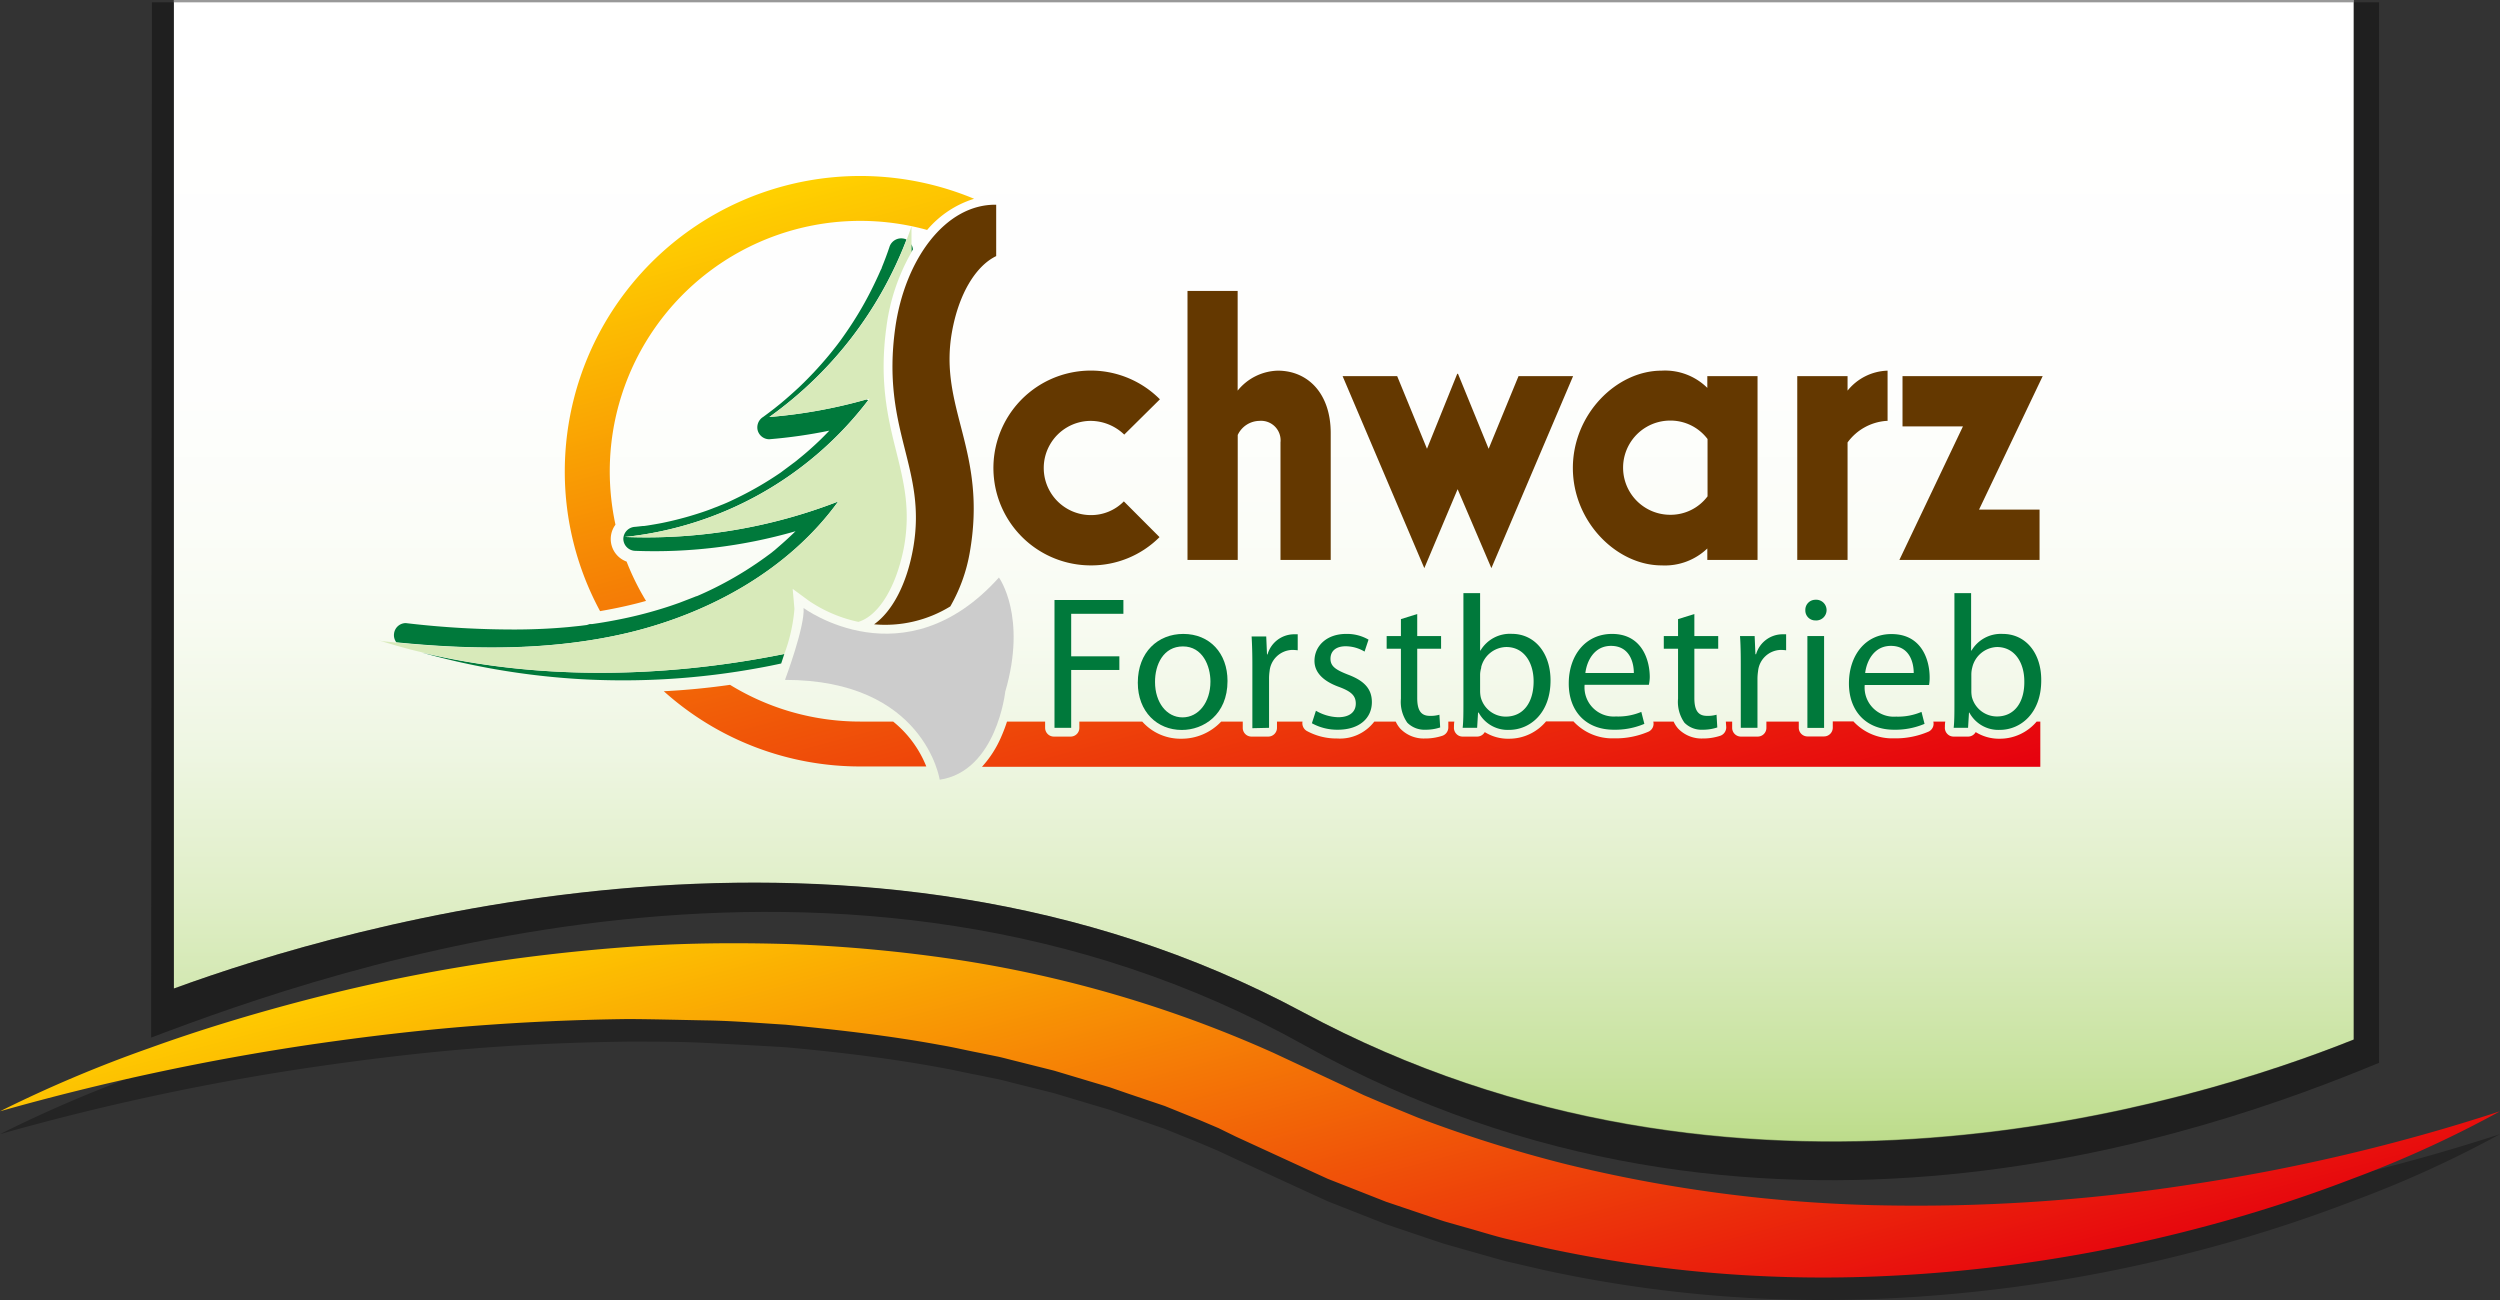 <svg id="f8aa5274-33dd-43d2-b8cc-d6262bfc4c77" data-name="Ebene 1" xmlns="http://www.w3.org/2000/svg" xmlns:xlink="http://www.w3.org/1999/xlink" viewBox="0 0 328 170.6"><rect x="0" y="0" width="328" height="170.6" fill="#333333" stroke="none"/><defs><style>.b9aba8dc-cafb-4c04-9efd-e7e729f0a588{fill:url(#ada22e07-c43e-484e-b26b-e726c6b7bf1a);}.b62c29ca-cb27-4f57-9fe9-68d9daeb21bf{fill:none;}.a192a8e7-4728-44ec-8176-7f99025a2b44{fill:#00793b;}.b1e9a134-15ce-43d7-a51c-4825f6210329{fill:url(#a0f51a9a-b015-432b-9d3b-0b82d0d69085);}.f14d942b-37f4-48e7-b506-1aef10ed0733{fill:url(#f45d1916-b214-4c32-956c-c5a7a24130cd);}.a22cd87f-7b6f-4ef7-89a1-cd85748ae5b0{fill:url(#a5841d43-4b58-4bb5-b92c-01903193afee);}.aea3a94a-9acb-425f-b128-fbd145212548{fill:#643800;}.a297d57d-74af-4c8f-946f-95a62a1ba86f{fill:#d8eaba;}.b15af2cb-7f12-4db3-b6b3-e79a64293b56{fill:#ccc;}.eada915f-48ba-4120-872c-d34ecf7e6e15{opacity:0.3;}.ec850793-a2cf-4d57-95dc-cd8b22ed4f6c{fill:url(#b89097be-43a1-4d02-b0e7-622152aed9f8);}.a0bca84b-6637-4d99-afad-495794b2c781{opacity:0.4;}</style><linearGradient id="ada22e07-c43e-484e-b26b-e726c6b7bf1a" x1="165.81" y1="149.8" x2="165.81" gradientUnits="userSpaceOnUse"><stop offset="0" stop-color="#fff"/><stop offset="0" stop-color="#bddc8b"/><stop offset="0.07" stop-color="#c9e3a1"/><stop offset="0.21" stop-color="#dfeec6"/><stop offset="0.34" stop-color="#eef6e2"/><stop offset="0.46" stop-color="#f8fbf2"/><stop offset="0.54" stop-color="#fbfdf8"/><stop offset="0.66" stop-color="#fefefd"/><stop offset="1" stop-color="#fff"/></linearGradient><linearGradient id="a0f51a9a-b015-432b-9d3b-0b82d0d69085" x1="86.4" y1="28.79" x2="116.49" y2="141.08" gradientUnits="userSpaceOnUse"><stop offset="0" stop-color="#ffd100"/><stop offset="1" stop-color="#e6000e"/></linearGradient><linearGradient id="f45d1916-b214-4c32-956c-c5a7a24130cd" x1="173.61" y1="5.42" x2="203.7" y2="117.71" xlink:href="#a0f51a9a-b015-432b-9d3b-0b82d0d69085"/><linearGradient id="a5841d43-4b58-4bb5-b92c-01903193afee" x1="95.59" y1="26.32" x2="125.68" y2="138.62" xlink:href="#a0f51a9a-b015-432b-9d3b-0b82d0d69085"/><linearGradient id="b89097be-43a1-4d02-b0e7-622152aed9f8" x1="151.13" y1="97.75" x2="177.06" y2="194.56" xlink:href="#a0f51a9a-b015-432b-9d3b-0b82d0d69085"/></defs><path class="b9aba8dc-cafb-4c04-9efd-e7e729f0a588" d="M170.93,132.8c57,30.69,116.57,12.13,137.88,3.6V0h-286V129.7C45.37,121.43,112.77,101.49,170.93,132.8Z"/><path class="b62c29ca-cb27-4f57-9fe9-68d9daeb21bf" d="M155.13,94.12h0c2.09,0,3.66-2,3.66-4.7,0-2-1-4.61-3.61-4.61s-3.68,2.39-3.68,4.68C151.52,92.13,153,94.12,155.13,94.12Z"/><path class="b62c29ca-cb27-4f57-9fe9-68d9daeb21bf" d="M219.16,67.58a6.06,6.06,0,0,0,4.9-2.42V57.64a6.09,6.09,0,0,0-4.9-2.42,6.18,6.18,0,0,0,0,12.36Z"/><path class="b62c29ca-cb27-4f57-9fe9-68d9daeb21bf" d="M114.07,52.3l-.38.1.22.11Z"/><path class="b62c29ca-cb27-4f57-9fe9-68d9daeb21bf" d="M109.62,45.55Z"/><path class="b62c29ca-cb27-4f57-9fe9-68d9daeb21bf" d="M262,84.89a3.46,3.46,0,0,0-3.31,2.69,3.6,3.6,0,0,0-.12.92v2.16a4.11,4.11,0,0,0,.07.8A3.4,3.4,0,0,0,262,94c2.31,0,3.66-1.86,3.66-4.63C265.63,87,264.38,84.89,262,84.89Z"/><path class="b62c29ca-cb27-4f57-9fe9-68d9daeb21bf" d="M211.32,84.74c-2.24,0-3.18,2-3.36,3.56h6.37C214.36,86.9,213.76,84.74,211.32,84.74Z"/><path class="b62c29ca-cb27-4f57-9fe9-68d9daeb21bf" d="M194.22,90.66a4.09,4.09,0,0,0,.08.8A3.39,3.39,0,0,0,197.58,94c2.32,0,3.66-1.86,3.66-4.63,0-2.44-1.24-4.5-3.58-4.5a3.46,3.46,0,0,0-3.31,2.69,3.19,3.19,0,0,0-.13.92Z"/><path class="b62c29ca-cb27-4f57-9fe9-68d9daeb21bf" d="M248.08,84.74c-2.24,0-3.19,2-3.36,3.56h6.37C251.12,86.9,250.52,84.74,248.08,84.74Z"/><polygon class="a192a8e7-4728-44ec-8176-7f99025a2b44" points="147.39 80.53 147.39 78.72 138.35 78.72 138.35 95.49 140.54 95.49 140.54 87.9 146.86 87.9 146.86 86.11 140.54 86.11 140.54 80.53 147.39 80.53"/><path class="a192a8e7-4728-44ec-8176-7f99025a2b44" d="M149.28,89.57c0,3.81,2.54,6.2,5.77,6.2h0c2.86,0,6-2,6-6.43,0-3.65-2.34-6.17-5.8-6.17C151.94,83.17,149.28,85.54,149.28,89.57Zm5.92-4.76c2.59,0,3.61,2.57,3.61,4.61,0,2.74-1.57,4.7-3.66,4.7h0c-2.12,0-3.61-2-3.61-4.63C151.52,87.2,152.64,84.81,155.2,84.81Z"/><path class="a192a8e7-4728-44ec-8176-7f99025a2b44" d="M166.5,95.49V89.05a6.94,6.94,0,0,1,.07-1,3.08,3.08,0,0,1,2.94-2.78,5.43,5.43,0,0,1,.75.05V83.22a5.6,5.6,0,0,0-.6,0,3.64,3.64,0,0,0-3.36,2.64h-.07l-.1-2.36h-1.92c.07,1.12.1,2.33.1,3.75v8.29Z"/><path class="a192a8e7-4728-44ec-8176-7f99025a2b44" d="M175.56,94.1a6.13,6.13,0,0,1-2.91-.85l-.53,1.64a6.87,6.87,0,0,0,3.39.85c2.81,0,4.48-1.49,4.48-3.63,0-1.8-1.1-2.84-3.16-3.61-1.57-.62-2.27-1.07-2.27-2.07s.7-1.64,2-1.64a4.88,4.88,0,0,1,2.47.7l.52-1.57a5.64,5.64,0,0,0-2.94-.75c-2.56,0-4.15,1.59-4.15,3.54,0,1.41,1,2.61,3.21,3.41,1.59.59,2.21,1.14,2.21,2.19S177.13,94.1,175.56,94.1Z"/><path class="a192a8e7-4728-44ec-8176-7f99025a2b44" d="M189.07,85.11V83.45h-3.13V80.56l-2.14.67v2.22h-1.87v1.66h1.87v6.55a4.74,4.74,0,0,0,.84,3.16,3.16,3.16,0,0,0,2.37.92,6,6,0,0,0,1.94-.3l-.1-1.67a4.05,4.05,0,0,1-1.27.15c-1.22,0-1.64-.84-1.64-2.34V85.11Z"/><path class="a192a8e7-4728-44ec-8176-7f99025a2b44" d="M192,77.82V92.38c0,1.07,0,2.29-.1,3.11h1.9l.12-2H194a4.32,4.32,0,0,0,4,2.27c2.69,0,5.43-2.15,5.43-6.48,0-3.63-2.09-6.12-5.08-6.12a4.49,4.49,0,0,0-4.11,2.19h-.05V77.82Zm2.32,9.76a3.46,3.46,0,0,1,3.31-2.69c2.34,0,3.58,2.06,3.58,4.5,0,2.77-1.34,4.63-3.66,4.63a3.39,3.39,0,0,1-3.28-2.56,4.09,4.09,0,0,1-.08-.8V88.5A3.19,3.19,0,0,1,194.35,87.58Z"/><path class="a192a8e7-4728-44ec-8176-7f99025a2b44" d="M216.45,88.85c0-2.22-1-5.68-4.95-5.68-3.51,0-5.68,2.86-5.68,6.5s2.24,6.07,5.92,6.07a9.82,9.82,0,0,0,4-.77l-.4-1.57A7.85,7.85,0,0,1,212,94a3.83,3.83,0,0,1-4.1-4.15h8.43A5.31,5.31,0,0,0,216.45,88.85ZM208,88.3c.18-1.52,1.12-3.56,3.36-3.56,2.44,0,3,2.16,3,3.56Z"/><path class="a192a8e7-4728-44ec-8176-7f99025a2b44" d="M225.43,85.11V83.45H222.3V80.56l-2.14.67v2.22h-1.87v1.66h1.87v6.55a4.74,4.74,0,0,0,.84,3.16,3.14,3.14,0,0,0,2.37.92,6,6,0,0,0,1.94-.3l-.1-1.67a4.05,4.05,0,0,1-1.27.15c-1.22,0-1.64-.84-1.64-2.34V85.11Z"/><path class="a192a8e7-4728-44ec-8176-7f99025a2b44" d="M230.31,85.81l-.1-2.36h-1.92c.08,1.12.1,2.33.1,3.75v8.29h2.19V89.05a6.93,6.93,0,0,1,.08-1,3.07,3.07,0,0,1,2.94-2.78,5.27,5.27,0,0,1,.74.05V83.22a5.39,5.39,0,0,0-.6,0,3.63,3.63,0,0,0-3.35,2.64Z"/><path class="a192a8e7-4728-44ec-8176-7f99025a2b44" d="M238.22,78.69a1.32,1.32,0,0,0-1.36,1.37,1.3,1.3,0,0,0,1.31,1.34h0a1.36,1.36,0,1,0,0-2.71Z"/><rect class="a192a8e7-4728-44ec-8176-7f99025a2b44" x="237.13" y="83.45" width="2.19" height="12.05"/><path class="a192a8e7-4728-44ec-8176-7f99025a2b44" d="M242.58,89.67c0,3.61,2.24,6.07,5.92,6.07a9.86,9.86,0,0,0,4-.77l-.4-1.57a7.85,7.85,0,0,1-3.34.62,3.83,3.83,0,0,1-4.11-4.15h8.44a5.31,5.31,0,0,0,.08-1c0-2.22-1-5.68-5-5.68C244.74,83.17,242.58,86,242.58,89.67Zm5.5-4.93c2.44,0,3,2.16,3,3.56h-6.37C244.89,86.78,245.84,84.74,248.08,84.74Z"/><path class="a192a8e7-4728-44ec-8176-7f99025a2b44" d="M262.76,83.17a4.47,4.47,0,0,0-4.1,2.19h-.05V77.82h-2.19V92.38c0,1.07,0,2.29-.1,3.11h1.89l.12-2h.05a4.32,4.32,0,0,0,4,2.27c2.69,0,5.43-2.15,5.43-6.48C267.84,85.66,265.75,83.17,262.76,83.17ZM262,94a3.4,3.4,0,0,1-3.29-2.56,4.11,4.11,0,0,1-.07-.8V88.5a3.6,3.6,0,0,1,.12-.92A3.46,3.46,0,0,1,262,84.89c2.34,0,3.59,2.06,3.59,4.5C265.63,92.16,264.28,94,262,94Z"/><path class="b1e9a134-15ce-43d7-a51c-4825f6210329" d="M117.18,94.67h-4.29a32.63,32.63,0,0,1-17.11-4.82q-4.32.62-8.69.84a38.54,38.54,0,0,0,25.8,9.87h8.64A14.42,14.42,0,0,0,117.18,94.67Z"/><path class="f14d942b-37f4-48e7-b506-1aef10ed0733" d="M262.41,96.92a5.79,5.79,0,0,1-3.2-.87,1.14,1.14,0,0,1-1,.59h-1.89a1.13,1.13,0,0,1-.85-.37,1.15,1.15,0,0,1-.3-.88c0-.21,0-.45.05-.72h-1.57v0A1.14,1.14,0,0,1,253,96a10.9,10.9,0,0,1-4.51.87,6.92,6.92,0,0,1-5.32-2.22h-2.71v.82a1.15,1.15,0,0,1-1.15,1.15h-2.19A1.14,1.14,0,0,1,236,95.49v-.82h-4.25v.82a1.14,1.14,0,0,1-1.15,1.15h-2.19a1.15,1.15,0,0,1-1.15-1.15v-.82h-.83l.05.7a1.17,1.17,0,0,1-.77,1.16,7.25,7.25,0,0,1-2.32.36,4.26,4.26,0,0,1-3.22-1.3,3.72,3.72,0,0,1-.59-.92h-2.67v0a1.14,1.14,0,0,1-.64,1.33,10.9,10.9,0,0,1-4.51.87,6.93,6.93,0,0,1-5.32-2.22h-3.6A6.3,6.3,0,0,1,198,96.92a5.74,5.74,0,0,1-3.2-.87,1.15,1.15,0,0,1-1,.59h-1.9a1.11,1.11,0,0,1-.84-.37,1.15,1.15,0,0,1-.3-.88c0-.21,0-.45.05-.72h-.79l0,.7a1.17,1.17,0,0,1-.77,1.16,7.25,7.25,0,0,1-2.32.36,4.27,4.27,0,0,1-3.22-1.3,3.72,3.72,0,0,1-.59-.92h-2.81a5.67,5.67,0,0,1-4.88,2.22,8.14,8.14,0,0,1-4-1,1.18,1.18,0,0,1-.54-1.22h-3.35v.82a1.15,1.15,0,0,1-1.15,1.15h-2.19a1.14,1.14,0,0,1-1.15-1.15v-.82h-2.83a7.12,7.12,0,0,1-5.25,2.25h0a6.7,6.7,0,0,1-5.11-2.25h-8.25v.82a1.14,1.14,0,0,1-1.15,1.15h-2.19a1.15,1.15,0,0,1-1.15-1.15v-.82h-5a20.27,20.27,0,0,1-.73,1.93,14.15,14.15,0,0,1-2.55,4H267.69V94.67h-.48A6.31,6.31,0,0,1,262.41,96.92Z"/><path class="a22cd87f-7b6f-4ef7-89a1-cd85748ae5b0" d="M83,79.3c.6-.14,1.18-.3,1.76-.46a33,33,0,0,1-2.55-5.16,3.15,3.15,0,0,1-1.46-4.84,33.28,33.28,0,0,1-.75-7,32.87,32.87,0,0,1,41.64-31.67,13.2,13.2,0,0,1,6.16-4.09,38.77,38.77,0,0,0-53.7,35.76,38.48,38.48,0,0,0,4.63,18.34C80.23,79.92,81.66,79.63,83,79.3Z"/><path class="aea3a94a-9acb-425f-b128-fbd145212548" d="M143.13,74.18a12.66,12.66,0,0,0,9-3.71l-4.68-4.69a6,6,0,0,1-4.33,1.8,6.18,6.18,0,0,1,0-12.36,6.39,6.39,0,0,1,4.38,1.8l4.68-4.63a12.78,12.78,0,1,0-9.06,21.79Z"/><path class="aea3a94a-9acb-425f-b128-fbd145212548" d="M162.39,57.07a3.19,3.19,0,0,1,2.84-1.85A2.56,2.56,0,0,1,168,58.05V73.46h6.59V56.82c0-5.21-3-8.19-6.95-8.19a7,7,0,0,0-5.26,2.62V38.17H155.8V73.46h6.59Z"/><polygon class="aea3a94a-9acb-425f-b128-fbd145212548" points="191.24 64.18 195.67 74.54 206.39 49.35 199.23 49.35 195.31 58.88 191.29 49.04 191.19 49.04 187.22 58.88 183.31 49.35 176.15 49.35 186.87 74.54 191.24 64.18"/><path class="aea3a94a-9acb-425f-b128-fbd145212548" d="M218,74.18a8.06,8.06,0,0,0,6-2.22v1.5h6.59V49.35h-6.59v1.54a7.89,7.89,0,0,0-6-2.26c-5.92,0-11.64,5.71-11.64,12.77S212.11,74.18,218,74.18Zm1.13-19a6.09,6.09,0,0,1,4.9,2.42v7.52a6.06,6.06,0,0,1-4.9,2.42,6.18,6.18,0,0,1,0-12.36Z"/><path class="aea3a94a-9acb-425f-b128-fbd145212548" d="M242.4,58.05a6.91,6.91,0,0,1,5.1-2.83h.15V48.63a7,7,0,0,0-5.25,2.62v-1.9h-6.6V73.46h6.6Z"/><polygon class="aea3a94a-9acb-425f-b128-fbd145212548" points="267.59 73.46 267.59 66.86 259.65 66.86 268 49.35 249.61 49.35 249.61 55.94 257.54 55.94 249.2 73.46 267.59 73.46"/><path class="a192a8e7-4728-44ec-8176-7f99025a2b44" d="M119.78,32.73a1.57,1.57,0,0,0-.23-.69v1.05Z"/><path class="a192a8e7-4728-44ec-8176-7f99025a2b44" d="M82.51,83c10.72-2.58,21-8.27,27.45-17.2A69.63,69.63,0,0,1,82,70.45a46.23,46.23,0,0,0,31.9-17.94l-.22-.11a66.51,66.51,0,0,1-12.75,2.31,51,51,0,0,0,18-23.28,1.08,1.08,0,0,0-.3-.11,1.62,1.62,0,0,0-1.94,1.1c-.3.9-.64,1.8-1,2.68,0,.1-.08.21-.13.31v0l-.29.65c-.21.46-.42.91-.64,1.36a45.79,45.79,0,0,1-2.74,4.88c-.52.81-1.06,1.59-1.62,2.37l-.39.52-.24.31c-.31.39-.61.78-.93,1.16a48.85,48.85,0,0,1-3.87,4.14q-1.14,1.06-2.34,2.07l-.61.49-.31.25-.12.09c-.44.34-.88.67-1.33,1a1.61,1.61,0,0,0-.72,1.77,1.58,1.58,0,0,0,1.51,1.16,65.45,65.45,0,0,0,7.89-1.13c-.44.46-.89.92-1.35,1.36-.82.78-1.66,1.53-2.54,2.24l-.64.52c-.1.07-.31.23-.09.06l-.41.31c-.44.33-.89.66-1.34,1a44.26,44.26,0,0,1-5.85,3.39c-.52.25-1,.49-1.57.72l-.14.06-.31.12c-.27.12-.55.23-.83.33-1,.41-2.12.77-3.2,1.09s-2.46.67-3.71.92c-.61.12-1.22.22-1.83.32l-.49.07-.16,0-1,.11a1.62,1.62,0,0,0-1.57,1.58,1.6,1.6,0,0,0,1.57,1.57,66.72,66.72,0,0,0,20.84-2.52l.19-.06c-.56.55-1.13,1.08-1.72,1.6l-1,.87-.5.4-.13.1-.22.16a46.6,46.6,0,0,1-9.39,5.4l-.06,0,0,0-.24.1-.67.26-1.27.49c-.86.31-1.72.6-2.59.86a55.33,55.33,0,0,1-5.71,1.41c-1.07.21-2.14.39-3.22.54l-.3,0L77,82l-.78.1-1.62.17c-2.17.2-4.35.3-6.54.32a120.38,120.38,0,0,1-14.82-.84,1.56,1.56,0,0,0-1.54,1.37,1.54,1.54,0,0,0,.3,1.15C62.18,85.29,72.56,85.37,82.51,83Zm27.11-37.43Z"/><path class="a192a8e7-4728-44ec-8176-7f99025a2b44" d="M102.49,87.05c.14-.4.27-.82.41-1.25-16.69,3.36-33.1,3.29-47.59-.19A98.24,98.24,0,0,0,76.09,89.1a98.44,98.44,0,0,0,23.56-1.48C100.6,87.45,101.54,87.26,102.49,87.05Z"/><path class="a297d57d-74af-4c8f-946f-95a62a1ba86f" d="M102.9,85.8a21.85,21.85,0,0,0,1.33-5.92L104,77.26l2.12,1.56a18.34,18.34,0,0,0,6.5,2.77c2.67-.81,5-4.6,6-9.9.84-4.82,0-8.3-1-12.34-1.09-4.34-2.32-9.26-1.31-16.53a26.44,26.44,0,0,1,3.28-9.73v-3.4l-.09.26c-.17.5-.35,1-.54,1.48a51,51,0,0,1-18,23.28,66.51,66.51,0,0,0,12.75-2.31l.38-.1-.16.21A46.23,46.23,0,0,1,82,70.45,69.63,69.63,0,0,0,110,65.78C103.49,74.71,93.23,80.4,82.51,83c-10,2.39-20.33,2.31-30.54,1.31l-1.81-.19L49.62,84l.57.17c1.68.51,3.38,1,5.12,1.4C69.8,89.09,86.21,89.16,102.9,85.8Z"/><path class="aea3a94a-9acb-425f-b128-fbd145212548" d="M117.46,43c-1.89,13.53,4.21,18.34,2.35,28.91-.84,4.77-2.77,8.33-5.13,10a16.31,16.31,0,0,0,10-2.35,21.59,21.59,0,0,0,2.55-7.06c2.35-13.36-4.1-18.88-2.34-28.9.91-5.17,3.21-8.75,5.81-10V26.86C124,26.76,118.71,34.1,117.46,43Z"/><path class="b15af2cb-7f12-4db3-b6b3-e79a64293b56" d="M131.06,75.77c-12.4,13.79-25.63,4-25.63,4,.19,2.44-2.44,9.43-2.44,9.43,18.31,0,20.3,13.1,20.3,13.1,7.47-1.12,8.6-11.56,8.6-11.56C134.78,80.86,131.06,75.77,131.06,75.77Z"/><path class="eada915f-48ba-4120-872c-d34ecf7e6e15" d="M287.19,158.4a234.11,234.11,0,0,1-41.3,2.68,188.91,188.91,0,0,1-40.52-5.4,176.35,176.35,0,0,1-19.38-6.1l-4.7-1.93-2.35-1-2.29-1.08-9.56-4.47a160.2,160.2,0,0,0-41.81-12.27,198.43,198.43,0,0,0-21.59-2q-10.81-.33-21.57.39c-7.15.53-14.27,1.38-21.32,2.54s-14,2.68-20.9,4.46-13.69,3.86-20.35,6.27A172.46,172.46,0,0,0,0,148.8,324.21,324.21,0,0,1,41.08,140c6.89-1,13.79-1.85,20.7-2.41s13.82-.85,20.71-.93c3.44,0,6.89,0,10.32.18s6.86.35,10.27.56c6.83.62,13.61,1.43,20.32,2.67,1.67.29,3.33.69,5,1l2.5.51c.83.18,1.64.41,2.47.61l4.94,1.24,4.87,1.46,2.43.72,2.4.83,4.79,1.66,4.7,1.9,2.35,1,2.29,1.07,9.57,4.4,2.49,1.14,2.54,1,5.08,2,5.18,1.75c.86.29,1.72.59,2.59.86l2.63.75c1.75.49,3.49,1,5.25,1.48l5.32,1.23a172.39,172.39,0,0,0,43.15,3.75,197,197,0,0,0,42.44-6.33,190.54,190.54,0,0,0,20.31-6.52A144.53,144.53,0,0,0,328,148.8,249.93,249.93,0,0,1,287.19,158.4Z"/><path class="ec850793-a2cf-4d57-95dc-cd8b22ed4f6c" d="M328,145.8a144.53,144.53,0,0,1-19.31,8.83,190.54,190.54,0,0,1-20.31,6.52,197,197,0,0,1-42.44,6.33,172.39,172.39,0,0,1-43.15-3.75l-5.32-1.23c-1.76-.44-3.5-1-5.25-1.48l-2.63-.75c-.87-.27-1.73-.57-2.59-.86l-5.18-1.75-5.08-2-2.54-1-2.49-1.14-9.57-4.4L159.85,148l-2.35-1-4.7-1.9L148,143.48l-2.4-.83-2.43-.72-4.87-1.46-4.94-1.24c-.83-.2-1.64-.43-2.47-.61l-2.5-.51c-1.67-.32-3.33-.72-5-1-6.71-1.24-13.49-2-20.32-2.67-3.41-.21-6.84-.5-10.27-.56s-6.88-.16-10.32-.18q-10.33.12-20.71.93C54.87,135.18,48,136,41.08,137A324.21,324.21,0,0,0,0,145.8a172.46,172.46,0,0,1,19.55-8.27c6.66-2.41,13.47-4.47,20.35-6.27s13.86-3.3,20.9-4.46,14.17-2,21.32-2.54,14.36-.61,21.57-.39a198.43,198.43,0,0,1,21.59,2,160.2,160.2,0,0,1,41.81,12.27l9.56,4.47,2.29,1.08,2.35,1,4.7,1.93a176.35,176.35,0,0,0,19.38,6.1,188.91,188.91,0,0,0,40.52,5.4,234.11,234.11,0,0,0,41.3-2.68A249.93,249.93,0,0,0,328,145.8Z"/><path class="a0bca84b-6637-4d99-afad-495794b2c781" d="M19.93.31l-.1,135.82c23.44-8.9,90.9-32.71,151.3,1,59.22,33,118.85,11.49,141,2.31V.31ZM308.81,136.37c-21.31,8.51-80.86,27-137.88-3.59-58.16-31.23-125.56-11.34-148.12-3.09V-5.44h286Z"/></svg>